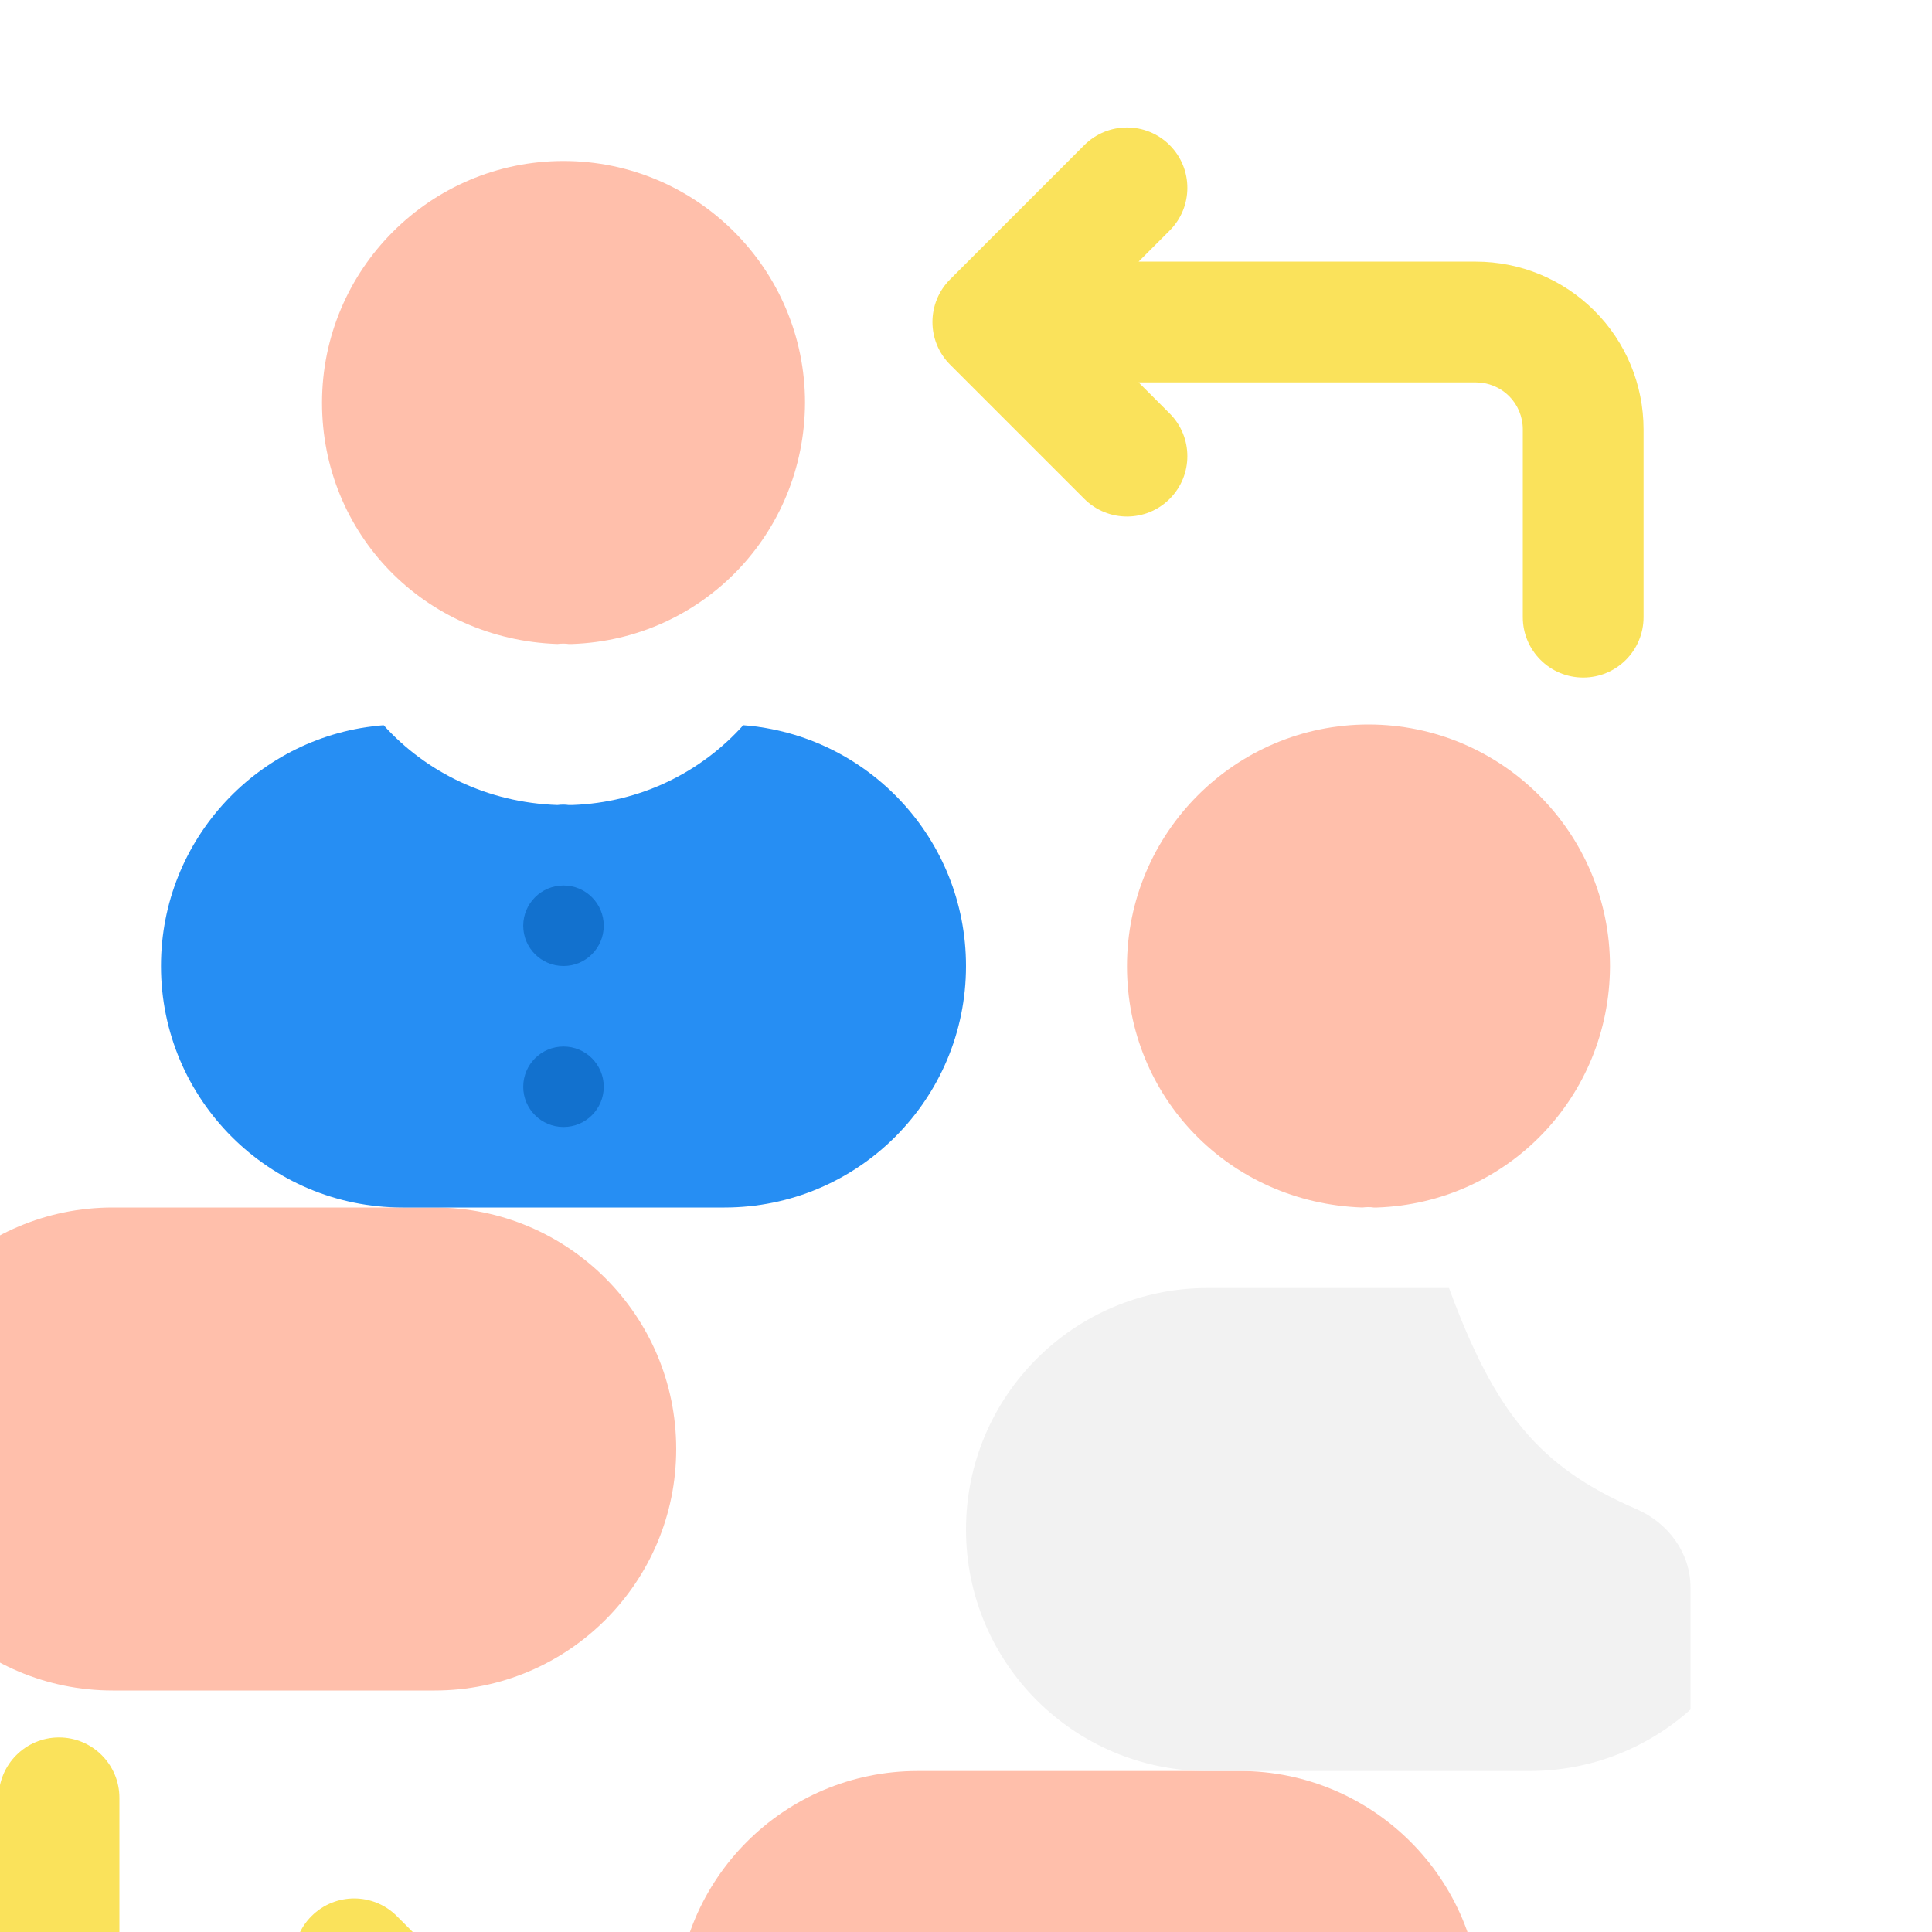<svg width="40" height="40" viewBox="0 0 40 40" fill="none" xmlns="http://www.w3.org/2000/svg">
<g id="Jasa Badal" clip-path="url(#clip0_1305_11883)">
<path id="Vector" d="M11.667 3.333C8.909 3.333 6.667 5.578 6.667 8.339C6.667 11.047 8.782 13.238 11.54 13.333C11.625 13.323 11.709 13.323 11.772 13.333C11.793 13.333 11.803 13.333 11.825 13.333C11.835 13.333 11.835 13.333 11.846 13.333C14.54 13.238 16.656 11.047 16.667 8.339C16.667 5.578 14.425 3.333 11.667 3.333Z" fill="#FFBFAB"/>
<path id="Vector_2" d="M28.333 15C25.575 15 23.333 17.244 23.333 20.005C23.333 22.713 25.449 24.905 28.207 25C28.291 24.989 28.375 24.989 28.439 25C28.46 25 28.47 25 28.491 25C28.502 25 28.502 25 28.512 25C31.207 24.905 33.323 22.713 33.333 20.005C33.333 17.244 31.091 15 28.333 15Z" fill="#FFBFAB"/>
<g id="Rectangle 1664" filter="url(#filter0_ddddd_1305_11883)">
<path d="M3.333 20C3.333 17.239 5.572 15 8.333 15H15C17.761 15 20 17.239 20 20C20 22.761 17.761 25 15 25H8.333C5.572 25 3.333 22.761 3.333 20Z" fill="#FFBFAB"/>
</g>
<g id="Rectangle 1665" filter="url(#filter1_ddddd_1305_11883)">
<path d="M20 31.667C20 28.905 22.239 26.667 25 26.667H31.667C34.428 26.667 36.667 28.905 36.667 31.667C36.667 34.428 34.428 36.667 31.667 36.667H25C22.239 36.667 20 34.428 20 31.667Z" fill="#FFBFAB"/>
</g>
<path id="Intersect" d="M35 35.394V32.865C35 32.149 34.536 31.527 33.878 31.243C31.865 30.375 30.948 29.241 30 26.667H25C22.239 26.667 20 28.905 20 31.667C20 34.428 22.239 36.667 25 36.667H31.667C32.947 36.667 34.115 36.185 35 35.394Z" fill="#F2F2F2"/>
<path id="Subtract" d="M7.943 15.015C8.824 15.99 10.094 16.617 11.54 16.667C11.625 16.656 11.709 16.656 11.772 16.667H11.846C13.259 16.617 14.513 15.99 15.388 15.015C17.968 15.213 20 17.369 20 20C20 22.762 17.761 25 15 25H8.333C5.572 25 3.333 22.762 3.333 20C3.333 17.37 5.364 15.214 7.943 15.015Z" fill="#268EF3"/>
<g id="Union" filter="url(#filter2_ddddd_1305_11883)">
<path d="M8.472 27.222C8.472 26.532 7.912 25.972 7.222 25.972C6.531 25.972 5.972 26.532 5.972 27.222V31.111C5.972 32.032 6.338 32.915 6.989 33.566C7.64 34.218 8.523 34.583 9.444 34.583H13.093L12.449 35.227C11.961 35.715 11.961 36.507 12.449 36.995C12.938 37.483 13.729 37.483 14.217 36.995L16.995 34.217C17.483 33.729 17.483 32.938 16.995 32.449L14.217 29.672C13.729 29.183 12.938 29.183 12.449 29.672C11.961 30.16 11.961 30.951 12.449 31.439L13.093 32.083H9.444C9.186 32.083 8.939 31.981 8.756 31.799C8.574 31.616 8.472 31.369 8.472 31.111V27.222Z" fill="#FAE25B"/>
</g>
<path id="Union_2" d="M22.449 10.328C22.938 10.816 23.729 10.816 24.217 10.328C24.705 9.84 24.705 9.049 24.217 8.561L23.573 7.917H30.556C30.814 7.917 31.061 8.019 31.244 8.201C31.426 8.384 31.528 8.631 31.528 8.889V12.778C31.528 13.468 32.088 14.028 32.778 14.028C33.469 14.028 34.028 13.468 34.028 12.778V8.889C34.028 7.968 33.663 7.085 33.011 6.434C32.36 5.783 31.477 5.417 30.556 5.417H23.573L24.217 4.773C24.705 4.285 24.705 3.493 24.217 3.005C23.729 2.517 22.938 2.517 22.449 3.005L19.672 5.783C19.183 6.271 19.183 7.062 19.672 7.551L22.449 10.328Z" fill="#FAE25B"/>
<path id="Ellipse 299" d="M12.5 19.167C12.5 19.627 12.127 20 11.667 20C11.206 20 10.833 19.627 10.833 19.167C10.833 18.706 11.206 18.333 11.667 18.333C12.127 18.333 12.5 18.706 12.5 19.167Z" fill="#1271CE"/>
<path id="Ellipse 300" d="M12.5 22.5C12.5 22.96 12.127 23.333 11.667 23.333C11.206 23.333 10.833 22.96 10.833 22.5C10.833 22.04 11.206 21.667 11.667 21.667C12.127 21.667 12.5 22.04 12.5 22.5Z" fill="#1271CE"/>
</g>
<defs>
<filter id="filter0_ddddd_1305_11883" x="-2.667" y="14" width="23.667" height="20" filterUnits="userSpaceOnUse" color-interpolation-filters="sRGB">
<feFlood flood-opacity="0" result="BackgroundImageFix"/>
<feColorMatrix in="SourceAlpha" type="matrix" values="0 0 0 0 0 0 0 0 0 0 0 0 0 0 0 0 0 0 127 0" result="hardAlpha"/>
<feOffset/>
<feColorMatrix type="matrix" values="0 0 0 0 0 0 0 0 0 0 0 0 0 0 0 0 0 0 0.1 0"/>
<feBlend mode="normal" in2="BackgroundImageFix" result="effect1_dropShadow_1305_11883"/>
<feColorMatrix in="SourceAlpha" type="matrix" values="0 0 0 0 0 0 0 0 0 0 0 0 0 0 0 0 0 0 127 0" result="hardAlpha"/>
<feOffset/>
<feGaussianBlur stdDeviation="0.5"/>
<feColorMatrix type="matrix" values="0 0 0 0 0 0 0 0 0 0 0 0 0 0 0 0 0 0 0.1 0"/>
<feBlend mode="normal" in2="effect1_dropShadow_1305_11883" result="effect2_dropShadow_1305_11883"/>
<feColorMatrix in="SourceAlpha" type="matrix" values="0 0 0 0 0 0 0 0 0 0 0 0 0 0 0 0 0 0 127 0" result="hardAlpha"/>
<feOffset dx="-1" dy="1"/>
<feGaussianBlur stdDeviation="1"/>
<feColorMatrix type="matrix" values="0 0 0 0 0 0 0 0 0 0 0 0 0 0 0 0 0 0 0.09 0"/>
<feBlend mode="normal" in2="effect2_dropShadow_1305_11883" result="effect3_dropShadow_1305_11883"/>
<feColorMatrix in="SourceAlpha" type="matrix" values="0 0 0 0 0 0 0 0 0 0 0 0 0 0 0 0 0 0 127 0" result="hardAlpha"/>
<feOffset dx="-2" dy="3"/>
<feGaussianBlur stdDeviation="1"/>
<feColorMatrix type="matrix" values="0 0 0 0 0 0 0 0 0 0 0 0 0 0 0 0 0 0 0.05 0"/>
<feBlend mode="normal" in2="effect3_dropShadow_1305_11883" result="effect4_dropShadow_1305_11883"/>
<feColorMatrix in="SourceAlpha" type="matrix" values="0 0 0 0 0 0 0 0 0 0 0 0 0 0 0 0 0 0 127 0" result="hardAlpha"/>
<feOffset dx="-3" dy="6"/>
<feGaussianBlur stdDeviation="1.5"/>
<feColorMatrix type="matrix" values="0 0 0 0 0 0 0 0 0 0 0 0 0 0 0 0 0 0 0.01 0"/>
<feBlend mode="normal" in2="effect4_dropShadow_1305_11883" result="effect5_dropShadow_1305_11883"/>
<feBlend mode="normal" in="SourceGraphic" in2="effect5_dropShadow_1305_11883" result="shape"/>
</filter>
<filter id="filter1_ddddd_1305_11883" x="14" y="25.667" width="23.667" height="20" filterUnits="userSpaceOnUse" color-interpolation-filters="sRGB">
<feFlood flood-opacity="0" result="BackgroundImageFix"/>
<feColorMatrix in="SourceAlpha" type="matrix" values="0 0 0 0 0 0 0 0 0 0 0 0 0 0 0 0 0 0 127 0" result="hardAlpha"/>
<feOffset/>
<feColorMatrix type="matrix" values="0 0 0 0 0 0 0 0 0 0 0 0 0 0 0 0 0 0 0.1 0"/>
<feBlend mode="normal" in2="BackgroundImageFix" result="effect1_dropShadow_1305_11883"/>
<feColorMatrix in="SourceAlpha" type="matrix" values="0 0 0 0 0 0 0 0 0 0 0 0 0 0 0 0 0 0 127 0" result="hardAlpha"/>
<feOffset/>
<feGaussianBlur stdDeviation="0.5"/>
<feColorMatrix type="matrix" values="0 0 0 0 0 0 0 0 0 0 0 0 0 0 0 0 0 0 0.1 0"/>
<feBlend mode="normal" in2="effect1_dropShadow_1305_11883" result="effect2_dropShadow_1305_11883"/>
<feColorMatrix in="SourceAlpha" type="matrix" values="0 0 0 0 0 0 0 0 0 0 0 0 0 0 0 0 0 0 127 0" result="hardAlpha"/>
<feOffset dx="-1" dy="1"/>
<feGaussianBlur stdDeviation="1"/>
<feColorMatrix type="matrix" values="0 0 0 0 0 0 0 0 0 0 0 0 0 0 0 0 0 0 0.09 0"/>
<feBlend mode="normal" in2="effect2_dropShadow_1305_11883" result="effect3_dropShadow_1305_11883"/>
<feColorMatrix in="SourceAlpha" type="matrix" values="0 0 0 0 0 0 0 0 0 0 0 0 0 0 0 0 0 0 127 0" result="hardAlpha"/>
<feOffset dx="-2" dy="3"/>
<feGaussianBlur stdDeviation="1"/>
<feColorMatrix type="matrix" values="0 0 0 0 0 0 0 0 0 0 0 0 0 0 0 0 0 0 0.05 0"/>
<feBlend mode="normal" in2="effect3_dropShadow_1305_11883" result="effect4_dropShadow_1305_11883"/>
<feColorMatrix in="SourceAlpha" type="matrix" values="0 0 0 0 0 0 0 0 0 0 0 0 0 0 0 0 0 0 127 0" result="hardAlpha"/>
<feOffset dx="-3" dy="6"/>
<feGaussianBlur stdDeviation="1.5"/>
<feColorMatrix type="matrix" values="0 0 0 0 0 0 0 0 0 0 0 0 0 0 0 0 0 0 0.01 0"/>
<feBlend mode="normal" in2="effect4_dropShadow_1305_11883" result="effect5_dropShadow_1305_11883"/>
<feBlend mode="normal" in="SourceGraphic" in2="effect5_dropShadow_1305_11883" result="shape"/>
</filter>
<filter id="filter2_ddddd_1305_11883" x="-0.028" y="24.972" width="18.389" height="21.389" filterUnits="userSpaceOnUse" color-interpolation-filters="sRGB">
<feFlood flood-opacity="0" result="BackgroundImageFix"/>
<feColorMatrix in="SourceAlpha" type="matrix" values="0 0 0 0 0 0 0 0 0 0 0 0 0 0 0 0 0 0 127 0" result="hardAlpha"/>
<feOffset/>
<feColorMatrix type="matrix" values="0 0 0 0 0 0 0 0 0 0 0 0 0 0 0 0 0 0 0.1 0"/>
<feBlend mode="normal" in2="BackgroundImageFix" result="effect1_dropShadow_1305_11883"/>
<feColorMatrix in="SourceAlpha" type="matrix" values="0 0 0 0 0 0 0 0 0 0 0 0 0 0 0 0 0 0 127 0" result="hardAlpha"/>
<feOffset/>
<feGaussianBlur stdDeviation="0.5"/>
<feColorMatrix type="matrix" values="0 0 0 0 0 0 0 0 0 0 0 0 0 0 0 0 0 0 0.1 0"/>
<feBlend mode="normal" in2="effect1_dropShadow_1305_11883" result="effect2_dropShadow_1305_11883"/>
<feColorMatrix in="SourceAlpha" type="matrix" values="0 0 0 0 0 0 0 0 0 0 0 0 0 0 0 0 0 0 127 0" result="hardAlpha"/>
<feOffset dx="-1" dy="1"/>
<feGaussianBlur stdDeviation="1"/>
<feColorMatrix type="matrix" values="0 0 0 0 0 0 0 0 0 0 0 0 0 0 0 0 0 0 0.09 0"/>
<feBlend mode="normal" in2="effect2_dropShadow_1305_11883" result="effect3_dropShadow_1305_11883"/>
<feColorMatrix in="SourceAlpha" type="matrix" values="0 0 0 0 0 0 0 0 0 0 0 0 0 0 0 0 0 0 127 0" result="hardAlpha"/>
<feOffset dx="-2" dy="3"/>
<feGaussianBlur stdDeviation="1"/>
<feColorMatrix type="matrix" values="0 0 0 0 0 0 0 0 0 0 0 0 0 0 0 0 0 0 0.05 0"/>
<feBlend mode="normal" in2="effect3_dropShadow_1305_11883" result="effect4_dropShadow_1305_11883"/>
<feColorMatrix in="SourceAlpha" type="matrix" values="0 0 0 0 0 0 0 0 0 0 0 0 0 0 0 0 0 0 127 0" result="hardAlpha"/>
<feOffset dx="-3" dy="6"/>
<feGaussianBlur stdDeviation="1.5"/>
<feColorMatrix type="matrix" values="0 0 0 0 0 0 0 0 0 0 0 0 0 0 0 0 0 0 0.01 0"/>
<feBlend mode="normal" in2="effect4_dropShadow_1305_11883" result="effect5_dropShadow_1305_11883"/>
<feBlend mode="normal" in="SourceGraphic" in2="effect5_dropShadow_1305_11883" result="shape"/>
</filter>
<clipPath id="clip0_1305_11883">
<rect width="40" height="40" fill="white"/>
</clipPath>
</defs>
</svg>
